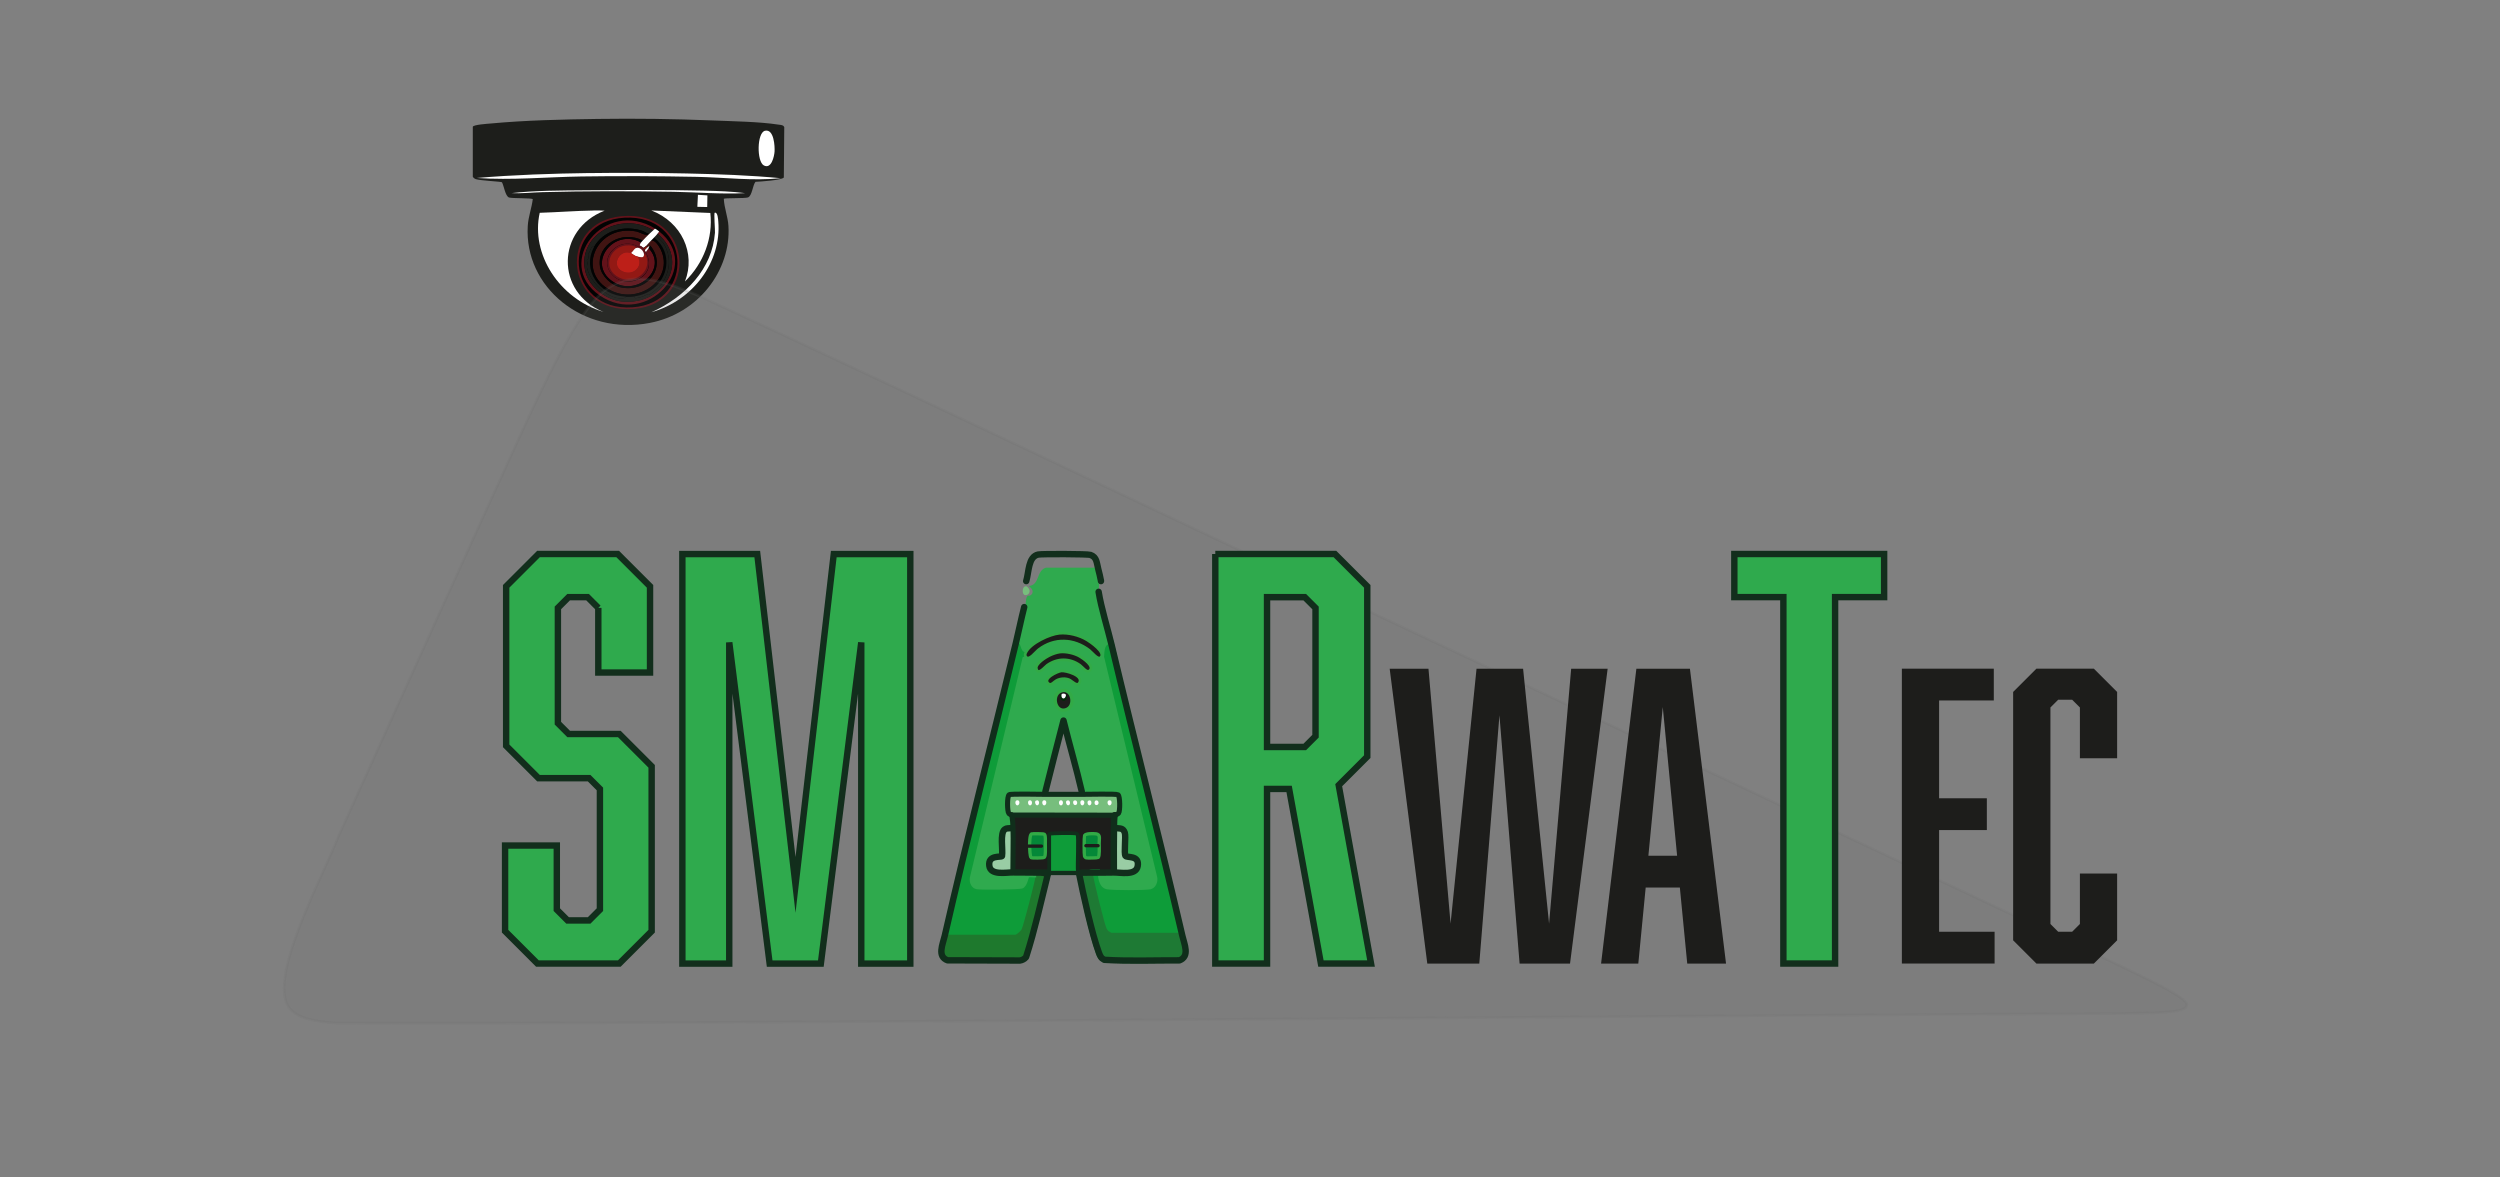 <?xml version="1.0" encoding="UTF-8"?>
<svg id="SmarwaTec_1.0_Kopie_2" data-name="SmarwaTec 1.0 Kopie 2" xmlns="http://www.w3.org/2000/svg" viewBox="0 0 463.94 218.44"><rect x="0" y="0" width="463.94" height="218.44" fill="#808080" stroke="none"/>
  <defs>
    <style>
      .cls-1 {
        stroke-width: .94px;
      }

      .cls-1, .cls-2, .cls-3, .cls-4, .cls-5, .cls-6, .cls-7, .cls-8 {
        stroke-linecap: round;
        stroke-linejoin: round;
      }

      .cls-1, .cls-3, .cls-9, .cls-6, .cls-8 {
        fill: none;
      }

      .cls-1, .cls-5, .cls-6 {
        stroke: #102e1b;
      }

      .cls-10 {
        fill: #2faa4d;
        stroke-width: 1.19px;
      }

      .cls-10, .cls-11, .cls-12, .cls-13, .cls-14, .cls-15 {
        stroke-miterlimit: 10;
      }

      .cls-10, .cls-8 {
        stroke: #122e1c;
      }

      .cls-11 {
        fill: #706f6f;
        opacity: .15;
        stroke: #706f6f;
      }

      .cls-11, .cls-7 {
        stroke-width: .5px;
      }

      .cls-2, .cls-12, .cls-16, .cls-7 {
        fill: #1d1d1b;
      }

      .cls-2, .cls-3, .cls-4 {
        stroke-width: .62px;
      }

      .cls-2, .cls-4, .cls-7 {
        stroke: #32aa46;
      }

      .cls-12, .cls-3 {
        stroke: #1d1d1b;
      }

      .cls-12, .cls-15 {
        stroke-width: .75px;
      }

      .cls-17 {
        fill: #fefefe;
      }

      .cls-4, .cls-18 {
        fill: #048838;
      }

      .cls-19 {
        fill: #fff;
      }

      .cls-13 {
        fill: #1e7a34;
        stroke: #1e7a34;
      }

      .cls-20 {
        fill: #4b8655;
      }

      .cls-21 {
        fill: #931914;
      }

      .cls-22 {
        fill: #63121a;
      }

      .cls-23 {
        fill: #1d1e1b;
      }

      .cls-24 {
        fill: #99cda4;
      }

      .cls-14, .cls-15 {
        stroke: #0f9c39;
      }

      .cls-14, .cls-15, .cls-5 {
        fill: #0e9c39;
      }

      .cls-5 {
        stroke-width: .69px;
      }

      .cls-6, .cls-8 {
        stroke-width: 1.19px;
      }

      .cls-25 {
        fill: #bd1f18;
      }

      .cls-26 {
        fill: #7c1711;
      }

      .cls-27 {
        fill: #2faa4e;
      }

      .cls-28 {
        fill: #020303;
      }

      .cls-29 {
        fill: #002c06;
      }

      .cls-30 {
        fill: #1e792d;
      }

      .cls-31 {
        fill: #77be7d;
      }

      .cls-32 {
        fill: #401412;
      }
    </style>
  </defs>
  <g id="SmarwaTech">
    <g id="SmarwaTech-2" data-name="SmarwaTech">
      <g>
        <g id="Generatives_Objekt" data-name="Generatives Objekt">
          <path class="cls-23" d="M110.91,22.07c7.06-.1,14.22-.01,21.27.28,3.75.16,8.68.22,12.31.78.41.06.87.05,1.05.46l-.08,9.34c-.3.51-4.45.78-5.26.81-.52.59-.63,2.65-1.4,2.9-.59.2-4.35.08-4.48.25.08,1.7.75,3.32.86,5.03.51,8.24-5.58,16.29-14.61,18.01-12.41,2.38-23.34-6.69-22.63-18.01.1-1.68.72-3.29.93-4.95-.09-.25-3.82-.13-4.4-.32-.71-.23-.96-2.22-1.32-2.83-.19-.13-4.07-.31-4.83-.57-.24-.08-.47-.24-.58-.46v-9.27c.14-.39,2.75-.55,3.31-.6,6.38-.6,13.43-.76,19.86-.85Z"/>
          <g>
            <g>
              <g>
                <path class="cls-19" d="M109.43,32.12c5.98-.08,12.01-.06,17.99.07s11.7.33,17.49.88c-5.17.53-10.36-.14-15.54-.25-7.14-.14-14.35-.18-21.5-.07-6.46.1-12.96.73-19.4.28,6.94-.59,13.97-.82,20.95-.92Z"/>
                <path class="cls-19" d="M141.99,24.26c1.66-.35,1.81,2.94,1.75,3.86-.05.81-.56,3.34-1.99,2.58-1.35-.72-1.29-6.12.23-6.44Z"/>
              </g>
              <path class="cls-19" d="M108.57,35.31c7.32-.06,14.97-.1,22.28.07,2.48.06,4.99.15,7.44.46-4.44.23-8.92-.17-13.36-.25-8.04-.14-16.26-.15-24.3.07-1.89.05-3.92.28-5.73.18,4.49-.5,9.12-.49,13.67-.53Z"/>
              <polygon class="cls-19" points="129.52 36.15 131.28 36.26 131.24 38.42 129.41 38.38 129.52 36.15"/>
            </g>
            <g>
              <path class="cls-19" d="M110.13,39.06c.69-.01,1.38-.02,2.06.04-8.97,3.47-9.16,15.18-.19,18.79-8.17-2.44-13.56-10.7-11.84-18.4,3.32-.1,6.65-.37,9.97-.42Z"/>
              <path class="cls-19" d="M120.88,39.06l10.94.46c.52,4.62-1.24,9.34-4.71,12.71,2.05-5.22-.62-11.01-6.23-13.17Z"/>
              <path class="cls-19" d="M132.64,39.48c.56-.17.63,1.28.66,1.66.61,7.41-4.63,14.61-12.42,16.81,6.37-2.88,11.31-8.09,11.8-14.76.04-.51-.23-3.66-.04-3.72Z"/>
              <g>
                <path class="cls-22" d="M115.35,40.12c13.31-1.19,14.44,16.23,2.34,17.2-13.15,1.05-14.31-16.13-2.34-17.2Z"/>
                <path class="cls-28" d="M115.89,40.4c12.4-.68,13.28,15.84,1.48,16.63-12.47.84-13.54-15.97-1.48-16.63Z"/>
                <g>
                  <path class="cls-22" d="M121.62,42.45c-.17,0-.28.17-.39.28-6.21-3.73-14.41,1.13-12.54,7.89.74,2.67,3.8,5.07,6.82,5.34,7.91.71,12.47-7.72,6.5-12.6.12-.13.24-.26.31-.42,8.19,6.5-2.25,17.9-11.02,11.89-8.7-5.96.89-18.22,10.32-12.39Z"/>
                  <path class="cls-23" d="M121.23,42.74c-.22.22-.49.42-.7.64-.06-.18-.15,0-.16,0-.22-.04-.88-.46-1.21-.57-3.46-1.07-7.25,0-8.92,3.04-.46-.33-.75.66-.86.96-.02.05-.22.16-.23.21-.03.11.16.19.16.21-.09.31-.11.54-.16.85,0,.04-.23.18-.23.21-.04.36.16.33.16.35-.01.17-.2.76-.16.99.48,2.46,3.62,5.82,6.5,5.77.28,0,.58-.1.74-.35.55.02,1.09,0,1.64-.07-.12.5.3.34.66.28.62-.1,1.3-.47,1.87-.71.01,0,.15.15.16.14.4-.18,1.95-1.52,2.22-1.88,1.65-2.22,1.97-5.16.47-7.57-.37-.59-1.18-1.02-1.32-1.66.02-.02.07-.11.16-.21,5.96,4.88,1.41,13.31-6.5,12.6-3.01-.27-6.08-2.67-6.82-5.34-1.87-6.76,6.33-11.63,12.54-7.89Z"/>
                  <path class="cls-32" d="M120.37,43.37s.1-.18.16,0c-.36.36-.93.92-1.25,1.27-3.86-1.98-8.59.72-7.95,4.85.26,1.69,2.08,3.51,3.93,3.86,5.1.97,8.55-3.98,5.41-7.75l-.16.04c-.07.02-.32.22-.39.28l-.23-.28c.25-.24.52-.58.78-.85.66-.7,1.71,1.03,1.95,1.52,2.65,5.56-4.43,10.65-9.85,7.26-5.81-3.64-1.84-12,5.3-10.62.67.13,2.04,1.03,2.3.42Z"/>
                  <path class="cls-22" d="M118.97,45c-.3.38-.19.47-.23.57-.06.12-.13.17-.19.28-3.51-2.21-7.73,1.91-5.02,5.06s8.83.42,6.31-4.07c.14-.26.41-.54.55-.78,3.68,3.98-2.39,9.24-6.82,6.09-4.7-3.35.37-9.92,5.41-7.15Z"/>
                  <path class="cls-28" d="M120.37,43.37c-.26.61-1.62-.29-2.3-.42-7.14-1.39-11.11,6.98-5.3,10.62,5.43,3.4,12.5-1.7,9.85-7.26-.23-.49-1.29-2.23-1.95-1.52.23-.24.48-.47.7-.71,4.35,3.45,2.12,10.13-3.58,10.9-.54.07-1.09.09-1.64.07-5.06-.22-8.21-5.04-5.92-9.2,1.67-3.03,5.46-4.11,8.92-3.04.33.1.99.53,1.21.57Z"/>
                  <path class="cls-28" d="M119.28,44.65c-.09.1-.24.27-.31.35-5.05-2.78-10.11,3.8-5.41,7.15,4.42,3.15,10.5-2.1,6.82-6.09.03-.04.09-.33.16-.42l.16-.04c3.13,3.77-.31,8.72-5.41,7.75-1.85-.35-3.67-2.16-3.93-3.86-.64-4.13,4.09-6.83,7.95-4.85Z"/>
                  <path class="cls-23" d="M117.8,54.98c5.71-.77,7.94-7.45,3.58-10.9.15-.16.32-.33.47-.5.14.64.96,1.07,1.32,1.66,1.5,2.41,1.18,5.35-.47,7.57-.27.36-1.82,1.69-2.22,1.88,0,0-.15-.15-.16-.14-.57.24-1.25.61-1.87.71-.36.06-.78.21-.66-.28Z"/>
                  <g>
                    <path class="cls-19" d="M121.62,42.45c.24.15.48.32.7.5-.07.16-.19.29-.31.42-.09.1-.14.19-.16.21-.15.16-.32.33-.47.5-.22.24-.48.47-.7.71-.26.27-.53.6-.78.85-.11.11-.37.33-.55.35-.14-.15-.42-.34-.62-.42.05-.1-.06-.19.23-.57.07-.09.22-.25.31-.35.31-.36.89-.91,1.25-1.27.21-.21.48-.42.7-.64.11-.11.22-.29.39-.28Z"/>
                    <path class="cls-26" d="M120.14,45.92c-.17.14-.3.35-.47.5-.11-.15-.18-.29-.31-.42.17-.03.43-.24.55-.35l.23.28Z"/>
                  </g>
                  <path class="cls-23" d="M110.24,45.85c-2.29,4.16.86,8.98,5.92,9.2-.16.25-.46.35-.74.35-2.89.06-6.02-3.31-6.5-5.77-.04-.23.14-.82.16-.99,0-.02-.2,0-.16-.35,0-.04.23-.17.23-.21.05-.31.07-.54.16-.85,0-.02-.19-.1-.16-.21.01-.05.21-.16.23-.21.11-.3.39-1.28.86-.96Z"/>
                  <path class="cls-19" d="M120.37,46.06c-.14.23-.4.52-.55.78-.07-.13-.14-.41-.16-.42.16-.15.3-.35.47-.5.07-.06.32-.26.39-.28-.07.09-.13.38-.16.42Z"/>
                  <g>
                    <path class="cls-22" d="M118.74,45.57c.2.09.48.27.62.42.13.14.21.28.31.42.01.02.08.3.16.42,2.52,4.49-3.67,7.15-6.31,4.07s1.52-7.27,5.02-5.06c.07-.11.14-.17.19-.28Z"/>
                    <path class="cls-21" d="M117.96,46.06c-.23.12-.61.74-.86.92-2.04-.86-3.81,2.2-1.67,3.33,2,1.06,4.07-.89,2.92-2.69.6.11,1.14.29,1.17-.35.13-.58.53.69.55.74.56,2.98-3.02,5.01-5.65,3.22-3.01-2.05-.62-6.42,3.04-5.59.24.05.65.19.51.42Z"/>
                    <path class="cls-19" d="M119.51,47.27c-.03.65-.57.47-1.17.35-.66-.12-.9-.49-1.25-.64.25-.18.62-.8.86-.92.72-.37,1.59.55,1.56,1.2Z"/>
                    <path class="cls-25" d="M117.1,46.98c.35.15.59.51,1.25.64,1.15,1.8-.92,3.75-2.92,2.69-2.13-1.12-.36-4.19,1.67-3.33Z"/>
                  </g>
                </g>
              </g>
            </g>
          </g>
        </g>
        <path class="cls-11" d="M112.45,53.78c-4.98,3.16-12.15,18.89-16.22,27.76-10.66,23.36-23.85,52.55-33.45,73.78-3.06,7.82-13.69,27.25-8.75,32.09,1.51,1.55,4.32,2.17,8.4,2.43,67.88.27,260.71-1.49,331.68-1.77,4.75-.2,12.84.16,11.57-2-.89-1.24-4.98-3.33-11.83-6.63-8.35-3.99-20.75-9.81-35.76-16.9-22.37-10.56-50.52-23.84-79.58-37.55-50.44-23.69-104.52-49.57-149.04-70.18-5.48-2.24-11.76-5.04-16.94-1.09l-.07.05Z"/>
      </g>
      <g>
        <g id="Generatives_Objekt-2" data-name="Generatives Objekt">
          <g>
            <g>
              <path class="cls-15" d="M190.38,121.27c-.13.27-.2.52-.01.8.01.02.03.04.05.06-.02-.02-.04-.04-.05-.06l-.59.18-9.81,40.58c-.15,1.04.37,1.98,1.28,2.15.81.14,7.99.08,8.5-.15.89-.4,1.09-1.98,1.19-2.04.13-.08,1.1.06,1.34,0-.02.73-2.31,9.55-2.62,10.07-.19.32-.84.91-1.16.98h-13.18c4.16-18.14,8.81-36.18,13.18-54.26,1.17-.41.68,1.94,1.87,1.67Z"/>
              <path class="cls-30" d="M194.59,161.56h0l-.02.08c-1.35,5.39-2.56,10.93-4.24,16.15-.32.37-.73.59-1.18.65l-13.26-.05c-2.12-.77-.96-3.19-.57-4.92h13.09c.32-.07.98-.68,1.17-1,.32-.53,2.64-9.49,2.67-10.23,0-.23,0-.47-.01-.7.75,0,1.5.01,2.24.02.02,0,.09,0,.11,0h0Z"/>
            </g>
            <g>
              <path class="cls-14" d="M206.15,119.09c4.18,18.19,8.71,36.28,12.79,54.5h-12.79c-.49-.21-.97-.49-1.25-1.07-.41-.85-2.42-9-2.56-10.14-.02-.2,0-.45.02-.66h1.29c.05,1.27.46,2.69,1.64,2.9s6.71.21,7.85,0c.94-.17,1.49-1.38,1.19-2.46l-9.55-40.77c.07-1.13.07-2.64,1.36-2.31Z"/>
              <path class="cls-13" d="M202.36,161.72c-.02.2-.04.46-.02.66.14,1.14,2.15,9.3,2.56,10.15.28.57.75.86,1.25,1.07h12.81c.36,1.62,1.38,3.85-.52,4.61-4.52-.02-9.09.18-13.59-.1-.59-.3-.76-.67-1-1.34-1.26-3.47-2.87-11.08-3.61-14.95,0-.03-.01-.05-.02-.07h.06c.7,0,1.39-.01,2.09-.02Z"/>
            </g>
            <path class="cls-31" d="M190.54,108.83c1.07.79.29,1.8-.37,1.6-.62-.19-.48-1.87.37-1.6Z"/>
            <path class="cls-7" d="M190.41,121.94s-.04-.04-.05-.06c-.19-.28-.12-.53.01-.8.87-1.78,4.49-3.4,6.21-3.56s3.73.36,5.19,1.25c.57.35,3.49,2.31,2.5,3.24-.55.51-1.61-.93-2.12-1.32-2.86-2.2-6.47-2.36-9.37-.15-.62.47-1.78,2.1-2.36,1.4Z"/>
            <g>
              <path class="cls-20" d="M195.99,160.58c.13-.06,2.56-.05,2.69,0,.36.14.1,1.01.15,1.35-.99,0-1.98.01-2.97.01,0-.32-.14-1.24.13-1.36Z"/>
              <path class="cls-18" d="M196.12,156.22c.12-.04,2.32-.04,2.44,0,.17.05.32.33.28.55-.08.06-.23.31-.28.33-.12.04-2.32.04-2.44,0-.21-.08-.25-.47-.22-.69.01-.04.19-.17.22-.18Z"/>
              <path class="cls-18" d="M196.05,158.62c.12-.05,2.44-.04,2.56,0,.29.11.25.7,0,.8-.11.04-2.16.11-2.31.07-.47-.1-.55-.74-.25-.87Z"/>
              <path class="cls-12" d="M206.46,151.05c-.12.8-.11,1.6-.12,2.41-.05,2.87-.01,5.75-.02,8.62h0c-.61,0-1.22.01-1.83.02v-9.09h-15l-.07,9.09c-.61,0-1.22,0-1.83-.01h0c-.03-3.29.15-6.67-.04-9.92,0-.06,0-.11-.02-.17l-.13-.97h0s.04,0,.06,0l18.94.04s.04,0,.06,0Z"/>
              <path class="cls-9" d="M200.83,147.42c-2.31-.01-4.62-.01-6.93,0-.04-.19.05-.35.09-.52,1.08-4.4,2.24-8.78,3.36-13.17,1.08,4.4,2.37,8.75,3.39,13.16.04.18.12.32.08.53Z"/>
              <path class="cls-24" d="M206.7,161.89c0-.17,0-.34,0-.51,0-2.59-.03-5.19.02-7.78.13.11.28.06.42.08.67.1,1.28-.08,1.59.87.23.69-.19,3.83.12,4.28.28.4,2.64-.19,2.27,1.91-.32,1.8-3.2,1.15-4.44,1.17Z"/>
              <path class="cls-24" d="M187.97,161.89c-1.2-.02-4.15.62-4.38-1.24-.26-2.09,2.21-1.5,2.36-1.8.2-1.18-.42-4.25.51-4.95.32-.24.7-.16,1.06-.22.16-.03.31-.02.46-.1.08,2.6-.03,5.26-.02,7.87,0,.15,0,.29,0,.44Z"/>
              <g>
                <path class="cls-16" d="M204.5,161.3h0s-2.08,0-2.08,0l-2.14,1.04h-.06c-.07,0-.14,0-.21,0v-.36c-.09-.9.19-6.72-.06-7.07-.13-.19-.31-.16-.49-.2-.35-.08-4.4-.05-4.6.09-.07.05-.14.06-.37.18v7l.23,1.4h-.19s-.06,0-.06,0c-.74-1.04-1.47-1.05-2.21-1.05-.82,0-2.77-.02-2.77-.02l.07-9.31h14.93v8.29Z"/>
                <path class="cls-4" d="M191.43,154.75c.11-.06,2.26-.04,2.37.06.3.26.18,1.4.19,1.85,0,.02,0,.05,0,.07.01.48.1,2.11-.19,2.37-.15.14-2.3.16-2.44.06-.23-.17-.28-1.73-.29-2.12,0-.49,0-2.08.35-2.29Z"/>
                <path class="cls-4" d="M203.36,154.73c.94.12.6.9.62,1.85,0,.02,0,.05,0,.07.01.46.1,2.27-.19,2.49-.09.07-2.06.11-2.19.06-.2-.08-.26-.13-.35-.36-.07-.17-.07-3.62.01-3.78.2-.42,1.66-.38,2.09-.32Z"/>
              </g>
              <g>
                <path class="cls-31" d="M200.83,147.15c.82,0,6.34-.12,6.63.07.41.28.4,3.05.12,3.42-.11.15-.49.3-.66.35-.02,0-.05.02-.07.03-.02,0-.04,0-.06,0l-18.94-.03s-.04,0-.06,0h0c-.13-.04-.47-.18-.56-.29-.31-.35-.36-3.18.06-3.48.28-.2,5.8-.07,6.63-.07,2.31-.01,4.62-.01,6.93,0Z"/>
                <g>
                  <path class="cls-17" d="M188.75,148.51c.61-.07.52.91.06.95-.4.03-.58-.88-.06-.95Z"/>
                  <path class="cls-17" d="M193.74,148.51c.61-.07.52.91.06.95-.4.03-.58-.88-.06-.95Z"/>
                  <path class="cls-17" d="M205.86,148.51c.6-.06.52.91.06.95-.4.03-.6-.89-.06-.95Z"/>
                  <path class="cls-17" d="M191.12,148.51c.53-.02.5.9.06.95s-.6-.93-.06-.95Z"/>
                  <path class="cls-17" d="M196.87,148.51c.53-.02.48.89.06.95-.48.07-.59-.93-.06-.95Z"/>
                  <path class="cls-17" d="M200.8,148.51c.6-.06.52.91.06.95-.39.03-.57-.89-.06-.95Z"/>
                  <path class="cls-17" d="M197.99,148.58c.67-.31.77.83.25.87-.33.03-.6-.71-.25-.87Z"/>
                  <path class="cls-17" d="M192.24,148.58c.73-.34.74.84.25.87-.34.02-.56-.73-.25-.87Z"/>
                  <path class="cls-17" d="M199.3,148.58c.62-.29.79.65.37.8-.52.19-.67-.66-.37-.8Z"/>
                  <path class="cls-17" d="M201.99,148.58c.65-.31.72.77.25.87-.4.09-.58-.72-.25-.87Z"/>
                  <path class="cls-17" d="M203.3,148.58c.57-.26.79.65.31.8-.57.18-.59-.67-.31-.8Z"/>
                </g>
              </g>
            </g>
            <g>
              <path class="cls-27" d="M206.29,119.57c-1.33-.33-1.33,1.18-1.4,2.31l9.81,40.69c.31,1.08-.25,2.28-1.22,2.46-1.17.21-6.87.2-8.06,0-1.07-.18-1.52-1.29-1.65-2.43l.45-.48c.82,0,1.65,0,2.48-.02,1.24-.02,4.12.63,4.44-1.18.37-2.12-1.99-1.52-2.27-1.92-.32-.45.1-3.62-.12-4.31-.31-.95-.93-.77-1.59-.87-.14-.02-.29.03-.42-.08.01-.78,0-1.56.12-2.33.02,0,.05-.02.07-.03.17-.05.55-.21.66-.35.27-.37.28-3.16-.12-3.45-.29-.2-5.8-.07-6.63-.07.05-.21-.04-.35-.08-.53-1.02-4.45-2.31-8.84-3.39-13.27-1.13,4.42-2.28,8.84-3.36,13.27-.04.18-.13.33-.09.53-.83,0-6.34-.13-6.63.07-.42.29-.37,3.15-.06,3.5.09.1.43.25.56.29h0v.08c.13.83.18,1.43.21,2.27-.15.08-.3.08-.46.1-.35.06-.74-.03-1.06.22-.94.71-.31,3.8-.51,4.99-.15.3-2.62-.29-2.36,1.81.23,1.87,3.18,1.23,4.38,1.25.61,0,1.22,0,1.83.01.82,0,1.64.02,2.46.02.02.23.02.47.01.7-.24.06-1.21-.09-1.34,0-.1.06-.3,1.65-1.19,2.05-.51.23-7.69.29-8.5.15-.92-.16-1.43-1.12-1.28-2.16l9.81-40.91.59-.18s.03.04.05.06c.59.71,1.74-.93,2.36-1.41,2.9-2.23,6.51-2.07,9.37.15.51.4,1.58,1.85,2.12,1.33.99-.94-1.93-2.92-2.5-3.27-1.45-.9-3.55-1.41-5.19-1.26-1.72.16-5.34,1.8-6.21,3.59-1.19.27-.7-2.1-1.87-1.69.54-2.26,1-4.56,1.57-6.8,0-.02.18-.04.21-.13.12-.47,0-1.38.44-1.8.66.2,1.45-.81.37-1.61-.02-.01-.01-.21-.31-.18,2.23-.03,1.45-2.9,3.34-3.41h9.69c.19.72.36,1.45.49,2.19-.75.21-.34.74-.34,1,0,.3-.12.75-.07,1.09.47,2.98,1.69,6.9,2.41,9.95Z"/>
              <g>
                <path class="cls-2" d="M197.03,128.18c2-.54,2.73,3.01.71,3.56s-2.73-3.01-.71-3.56Z"/>
                <path class="cls-29" d="M197.02,128.8c-.26.99.73,1.15.81.15.25.28.28.37.06.76-.43.79-1.33.11-1.19-.73.1-.2.2-.14.31-.18Z"/>
                <path class="cls-17" d="M197.83,128.94c-.08,1.01-1.07.84-.81-.15.33-.13.56-.13.81.15Z"/>
              </g>
              <path class="cls-7" d="M196.65,121.01c1.12-.14,2.74.21,3.75.81.57.34,2.89,1.88,1.75,2.69-.52.36-1.27-.72-1.75-1.06-1.89-1.35-4.17-1.33-6.06,0-.45.32-1.73,1.99-2.02.61-.19-.9,1.77-2.1,2.4-2.41.56-.28,1.33-.56,1.94-.64Z"/>
              <path class="cls-7" d="M196.96,124.51c.79-.09,4.12.8,3.37,2.18-.45.83-1.36-.3-1.94-.55-.71-.31-1.63-.22-2.31.13-.45.23-.98.97-1.44.65-1.37-.96,1.59-2.33,2.31-2.41Z"/>
            </g>
          </g>
          <g>
            <path class="cls-6" d="M200.21,161.95l.02.07c.76,3.82,2.42,11.34,3.7,14.78.25.66.42,1.03,1.02,1.32,4.61.28,9.29.08,13.93.1,1.95-.75.91-2.95.54-4.55-4.19-18.04-8.84-35.95-13.13-53.97-.72-3.02-1.94-6.91-2.41-9.87"/>
            <path class="cls-1" d="M194.53,161.94c.06,0,.13,0,.19,0,.38,0,.76,0,1.14,0,.99,0,1.98-.01,2.97-.01.39,0,.79-.01,1.18.01.07,0,.14,0,.21,0"/>
            <path class="cls-8" d="M207.15,153.68c.67.1,1.28-.08,1.59.87.23.69-.19,3.83.12,4.28.28.4,2.64-.19,2.27,1.91-.32,1.8-3.2,1.15-4.44,1.17-.61,0-1.22.01-1.83.02-.38,0-.76,0-1.13,0h-1.32c-.71.02-1.43.02-2.14.03h-.06"/>
            <path class="cls-6" d="M194.53,161.94l-.02.07c-1.3,5.21-2.47,10.56-4.1,15.61-.31.36-.71.57-1.14.63l-13.43-.04c-1.96-.71-.89-2.95-.52-4.54,4.16-18.14,8.81-36.18,13.18-54.26.54-2.24,1-4.52,1.57-6.75"/>
            <path class="cls-6" d="M194,146.89c1.08-4.4,2.24-8.78,3.36-13.17,1.08,4.4,2.37,8.75,3.39,13.16"/>
            <path class="cls-6" d="M187.52,153.69c-.35.05-.74-.03-1.06.22-.94.7-.31,3.77-.51,4.95-.15.29-2.62-.29-2.36,1.8.23,1.86,3.18,1.22,4.38,1.24.61,0,1.22,0,1.83.01.82,0,1.64.02,2.46.02.74,0,1.47.01,2.21.02h.06"/>
            <path class="cls-1" d="M187.78,151.25c-.13-.04-.47-.18-.56-.29-.31-.35-.36-3.18.06-3.48.28-.2,5.8-.07,6.63-.07,2.31-.01,4.62-.01,6.93,0,.82,0,6.34-.12,6.63.07.41.28.4,3.05.12,3.42-.11.15-.49.3-.66.35l-.07.03"/>
            <polyline class="cls-1" points="206.85 151.28 206.78 151.28 187.84 151.25 187.78 151.25"/>
            <path class="cls-1" d="M187.78,151.25v.08c.13.83.18,1.42.21,2.26.08,2.6-.03,5.26-.02,7.87"/>
            <path class="cls-6" d="M206.85,151.28c-.12.77-.11,1.54-.12,2.31-.05,2.59-.02,5.19-.02,7.78"/>
            <path class="cls-5" d="M200.02,161.6c-.11-.86.18-6.42-.07-6.76-.13-.18-.31-.15-.49-.19-.35-.08-4.4-.05-4.6.09-.07.05-.14.05-.15.17v6.69"/>
            <path class="cls-8" d="M204.31,107.84v-.07c-.14-.73-.31-1.45-.5-2.17-.31-1.17-.24-2.21-1.47-2.63-.48-.17-9.01-.2-9.68-.06-1.87.4-1.7,3.24-2.22,4.93"/>
            <line class="cls-3" x1="201.52" y1="156.94" x2="203.77" y2="156.94"/>
            <line class="cls-3" x1="193.27" y1="157.02" x2="190.84" y2="157.02"/>
          </g>
        </g>
        <g>
          <path class="cls-10" d="M111.03,112.81l-2-2h-3.5l-2,2v21.4l2,2h9.4l6,6v30.6l-6,6h-15.2l-6-6v-15.9h9.6v11.9l2,2h4l2-2v-22.4l-2-2h-9.4l-6-6v-29.6l6-6h14.7l6,6v16h-9.6v-12Z"/>
          <path class="cls-10" d="M142.83,178.82l-7.5-59.6v59.6h-8.7v-76h13.9l7.1,61.4,7.1-61.4h14.2v76h-9.1v-59.6l-7.5,59.6h-9.5Z"/>
          <path class="cls-10" d="M225.53,102.81h22.2l6,6v31.6l-5.3,5.3,6,33.1h-9.3l-5.9-32.4h-4.1v32.4h-9.6v-76ZM244.13,136.62v-23.8l-2-2h-7v27.8h7l2-2Z"/>
          <path class="cls-16" d="M282,178.82l-3.74-46.08-3.74,46.08h-9.65l-6.98-54.72h7.2l4.1,47.31,4.82-47.31h8.64l4.82,47.31,4.1-47.31h6.77l-6.98,54.72h-9.36Z"/>
          <path class="cls-16" d="M305.4,164.71l-1.37,14.11h-6.91l6.55-54.72h9.94l6.7,54.72h-7.2l-1.37-14.11h-6.34ZM308.57,131.22l-2.67,27.58h5.33l-2.66-27.58Z"/>
          <path class="cls-10" d="M340.55,110.81v68h-9.6v-68h-9.1v-8h27.8v8h-9.1Z"/>
          <path class="cls-16" d="M352.93,124.09h17.07v5.9h-10.15v18.15h8.86v5.9h-8.86v18.87h10.3v5.9h-17.21v-54.72Z"/>
          <path class="cls-16" d="M373.59,128.41l4.32-4.32h10.66l4.32,4.32v12.31h-6.91v-9.43l-1.44-1.44h-2.59l-1.44,1.44v40.18l1.44,1.44h2.59l1.44-1.44v-9.36h6.91v12.39l-4.32,4.32h-10.66l-4.32-4.32v-46.08Z"/>
        </g>
      </g>
    </g>
  </g>
</svg>